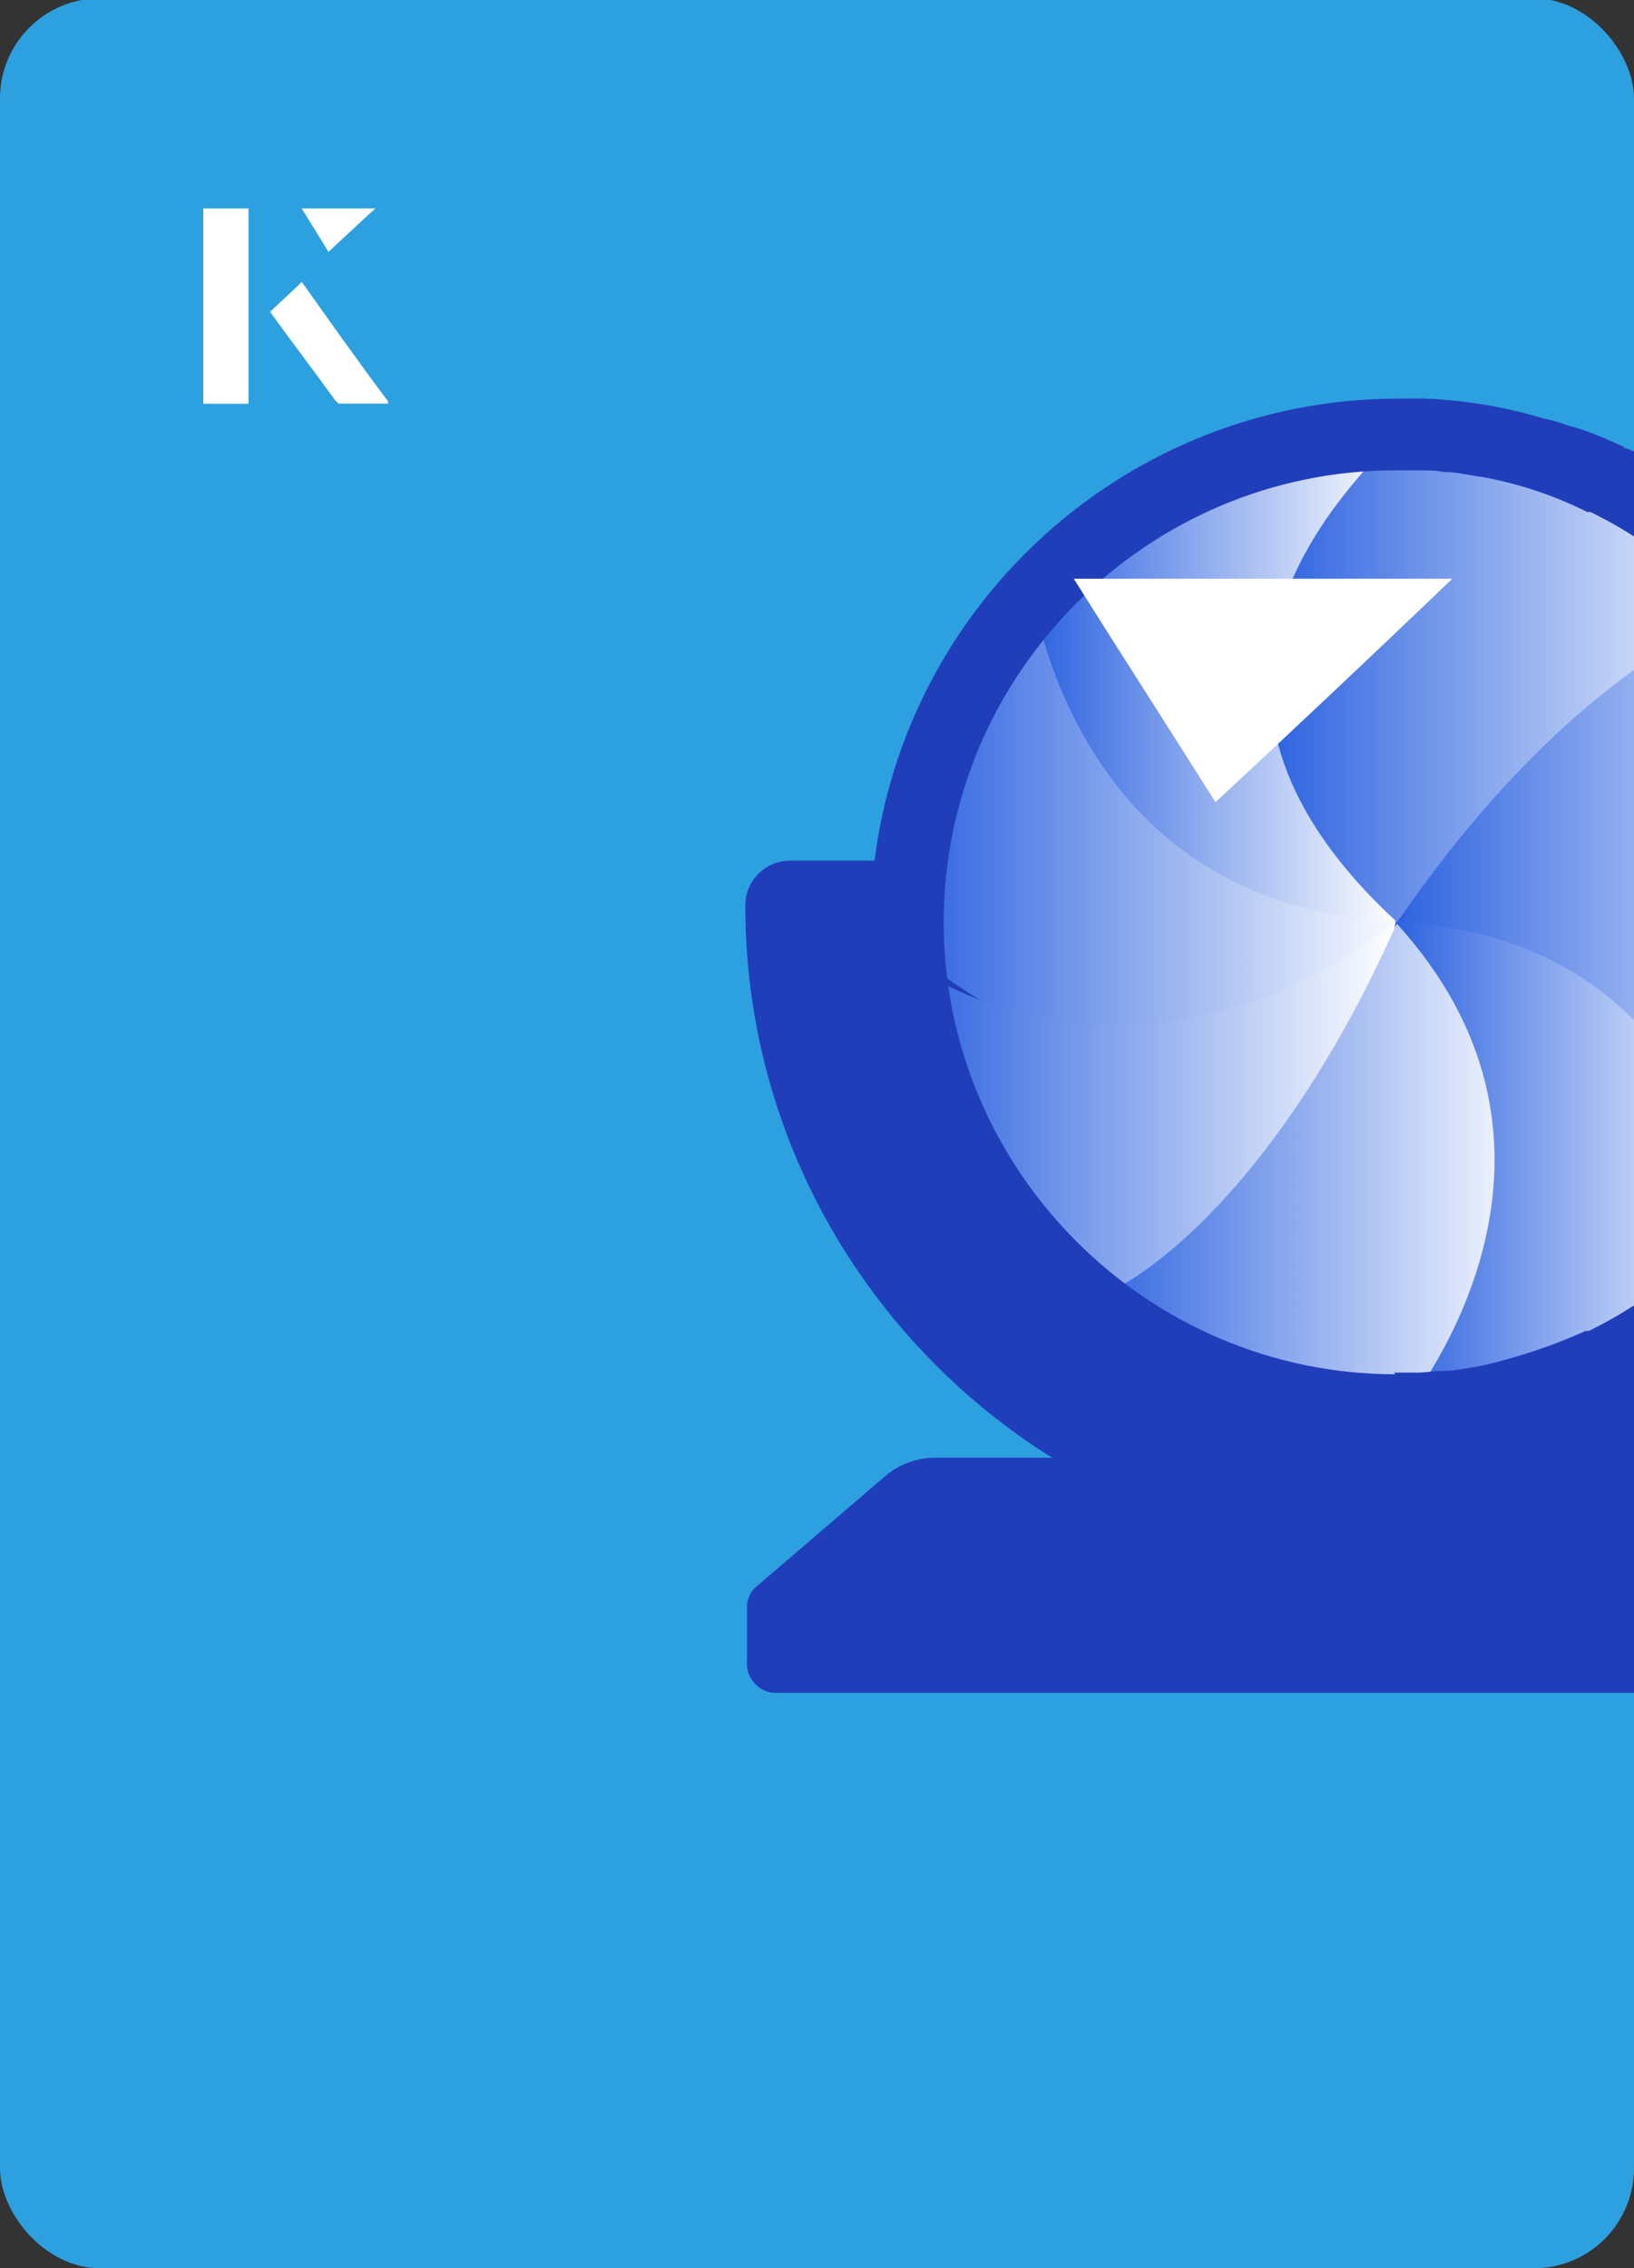 <?xml version="1.0" encoding="UTF-8"?><svg id="Layer_1" xmlns="http://www.w3.org/2000/svg" xmlns:xlink="http://www.w3.org/1999/xlink" viewBox="0 0 98 136"><rect x="0" y="0" width="98" height="136" fill="#333333" stroke="none"/><defs><clipPath id="clippath"><rect x="0" y="0" width="98" height="136.1" rx="6" ry="6" transform="translate(98 136) rotate(-180)" style="fill:none;"/></clipPath><linearGradient id="linear-gradient" x1="54.4" y1="49.1" x2="84.5" y2="49.1" gradientUnits="userSpaceOnUse"><stop offset="0" stop-color="#2d63e0"/><stop offset="1" stop-color="#fff"/></linearGradient><linearGradient id="linear-gradient-2" x1="83.7" y1="62.2" x2="113.1" y2="62.2" xlink:href="#linear-gradient"/><linearGradient id="linear-gradient-3" x1="62" y1="40.6" x2="83.8" y2="40.6" xlink:href="#linear-gradient"/><linearGradient id="linear-gradient-4" x1="83.7" y1="46.4" x2="113.1" y2="46.4" xlink:href="#linear-gradient"/><linearGradient id="linear-gradient-5" x1="54.4" y1="66.6" x2="83.7" y2="66.6" xlink:href="#linear-gradient"/><linearGradient id="linear-gradient-6" x1="76.1" y1="40.6" x2="106.1" y2="40.6" xlink:href="#linear-gradient"/><linearGradient id="linear-gradient-7" x1="65" y1="70" x2="92.4" y2="70" xlink:href="#linear-gradient"/><linearGradient id="linear-gradient-8" x1="83.7" y1="70" x2="104.8" y2="70" xlink:href="#linear-gradient"/></defs><rect x="0" y="0" width="98" height="136.1" rx="6" ry="6" transform="translate(98 136) rotate(-180)" style="fill:#2da0e0;"/><g style="clip-path:url(#clippath);"><path d="M122.1,95.1l-7.7-6.6c-.8-.7-1.9-1.1-3-1.1h-11.2v-7h-32.9v7h-11.2c-1.1,0-2.2.4-3,1.1l-7.7,6.6c-.4.3-.6.8-.6,1.3v3.4c0,.9.8,1.7,1.7,1.7h74.6c.9,0,1.7-.8,1.7-1.7v-3.4c0-.5-.2-1-.6-1.3Z" style="fill:#203eba;"/><path d="M122.5,53.2c-.4-1-1.4-1.6-2.5-1.6H47.4c-1.5,0-2.7,1.2-2.7,2.7,0,21.5,17.5,39,39,39h0c21.5,0,39-17.5,39-39s0-.7-.2-1Z" style="fill:#203eba;"/><path d="M83.7,55.3h0s0,0,0,0h0Z" style="fill:#ffd711;"/><path d="M83.7,55.3h0s0,0,0,0h0s0,0,0,0Z" style="fill:#ffd711;"/><path d="M84.5,54.6h0c-12.4-6.2-21.7-16-22.3-19.3-4.9,5.1-7.8,11.9-7.8,19.3s0,1.6,0,2.3c2.7,1.7,14.7,13.8,30-2.3Z" style="fill:url(#linear-gradient);"/><path d="M83.7,55.3c16.9,7.2,20.6,17,21.1,20.5,4.9-5,8-11.8,8.3-19.3-2.9-2.1-14.7-15.8-29.4-1.1h0Z" style="fill:url(#linear-gradient-2);"/><path d="M83.7,55.3c-11.9-13-2.1-26.6,0-29.4,0,0,0,0,0,0-8.6,0-16.4,3.7-21.8,9.6.6,3.4,4.2,19,21.8,19.7h0Z" style="fill:url(#linear-gradient-3);"/><path d="M83.7,55.3h0c11.8-10.2,26.4-.9,29.4,1.1,0-.4,0-.8,0-1.1,0-7.3-2.6-13.9-7-19.1-3.5.4-21.2,3.4-22.4,19.1h0Z" style="fill:url(#linear-gradient-4);"/><path d="M83.7,55.3c-14.7,11.1-26.7,4.2-29.3,2.4.7,8.2,4.6,15.4,10.6,20.3,3.1-.6,16.1-4.4,18.7-22.7h0Z" style="fill:url(#linear-gradient-5);"/><path d="M83.8,25.9s0,0,0,0c-.2,0-.5,0-.7,0,0,0,0,0,0,.1v.8c-3.6,3.9-14,15,.7,28.5,9.5-13.9,18.9-18.6,22.4-19.1-5.4-6.3-13.4-10.3-22.3-10.3Z" style="fill:url(#linear-gradient-6);"/><path d="M92.4,67.4s0,0,0-.1c0-.3,0-.7-.1-1-.7-3.7-3.1-7.5-8.5-11h0s0,0,0,0h0c-7.1,16-15.6,22-18.7,22.7,5.1,4.2,11.6,6.7,18.7,6.7s.3,0,.4,0c1.4-1.9,8.9-9.2,8.2-17.3Z" style="fill:url(#linear-gradient-7);"/><path d="M83.7,55.3s0,0,0,0c11.9,13,2.6,26.6.4,29.4,8.1-.1,15.4-3.5,20.7-8.9-.4-3.5-3.5-19.8-21.1-20.5h0Z" style="fill:url(#linear-gradient-8);"/><path d="M115.4,53.7c-.2-3.7-1-7.2-2.3-10.4-.4-1-.9-2-1.4-3-.9-1.7-2-3.3-3.2-4.8-.1-.2-.3-.3-.4-.5-.6-.7-1.2-1.3-1.8-2,0,0,0,0,0-.1s0,0-.1,0c-1.3-1.2-2.6-2.4-4.1-3.4-.4-.3-.8-.6-1.2-.8-1-.7-2.1-1.3-3.3-1.8,0,0-.2,0-.2-.1-1.1-.5-2.2-1-3.4-1.3-.5-.2-.9-.3-1.4-.4-2.3-.7-4.7-1.1-7.1-1.2-.5,0-1.1,0-1.6,0h0c-17.5,0-31.7,14.2-31.7,31.7s14.2,31.7,31.7,31.7h0c.5,0,1.1,0,1.6,0,16.2-.8,29.2-13.8,30-30,0-.5,0-1.1,0-1.6s0-1.1,0-1.6ZM83.7,82.4c-14.9,0-27.1-12.2-27.1-27.1s12.2-27.1,27.1-27.1.9,0,1.4,0c.5,0,1,0,1.5.1.8,0,1.5.2,2.3.3,2.2.4,4.3,1.1,6.3,2.1,0,0,.1,0,.2,0,1,.5,1.9,1,2.8,1.6.7.5,1.4,1,2.1,1.5.3.3.7.5,1,.8.5.5,1,.9,1.5,1.4s1.3,1.4,1.9,2.2c2.3,2.9,4.1,6.3,5.1,10,0,.2,0,.4.1.6.5,2,.8,4.2.8,6.4s-.3,4.2-.7,6.2c0,.3-.2.7-.3,1-.4,1.5-.9,2.9-1.6,4.3,0,0,0,.2-.1.3-.9,1.8-1.9,3.5-3.2,5.1-.4.5-.8,1-1.3,1.5-.6.7-1.2,1.3-1.9,1.9-.8.7-1.6,1.4-2.5,2-.3.2-.7.5-1,.7-.9.6-1.8,1.1-2.8,1.6,0,0-.1,0-.2,0-2,.9-4.1,1.6-6.3,2.1-.7.1-1.5.3-2.3.3-.5,0-1,.1-1.5.1-.5,0-.9,0-1.4,0Z" style="fill:#203eba;"/></g><path d="M72.9,48.1c-2.9-4.6-5.8-9.1-8.5-13.4h22.7c-5,4.8-9.9,9.4-14.2,13.4Z" style="fill:#fff;"/><path d="M14.9,12.5h-2.7v11.7h2.7v-11.7ZM16.2,18.7c1.3,1.8,2.6,3.5,3.9,5.3,0,0,.2.2.2.2,1,0,1.9,0,3,0-1.8-2.5-3.5-4.8-5.2-7.2-.7.6-1.3,1.2-1.9,1.8ZM19.7,15.1c.8-.8,1.8-1.7,2.8-2.6h-4.4c.5.8,1.1,1.7,1.6,2.6Z" style="fill:#fff;"/><path d="M14.9,12.5v11.7h-2.7v-11.7h2.7Z" style="fill:#fff;"/><path d="M16.2,18.7c.6-.6,1.2-1.1,1.9-1.8,1.7,2.4,3.4,4.8,5.2,7.2-1.1,0-2,0-3,0,0,0-.2,0-.2-.2-1.3-1.8-2.6-3.5-3.9-5.3Z" style="fill:#fff;"/><polygon points="19.7 15.1 18.1 12.5 22.5 12.5 19.7 15.1" style="fill:#fff;"/></svg>